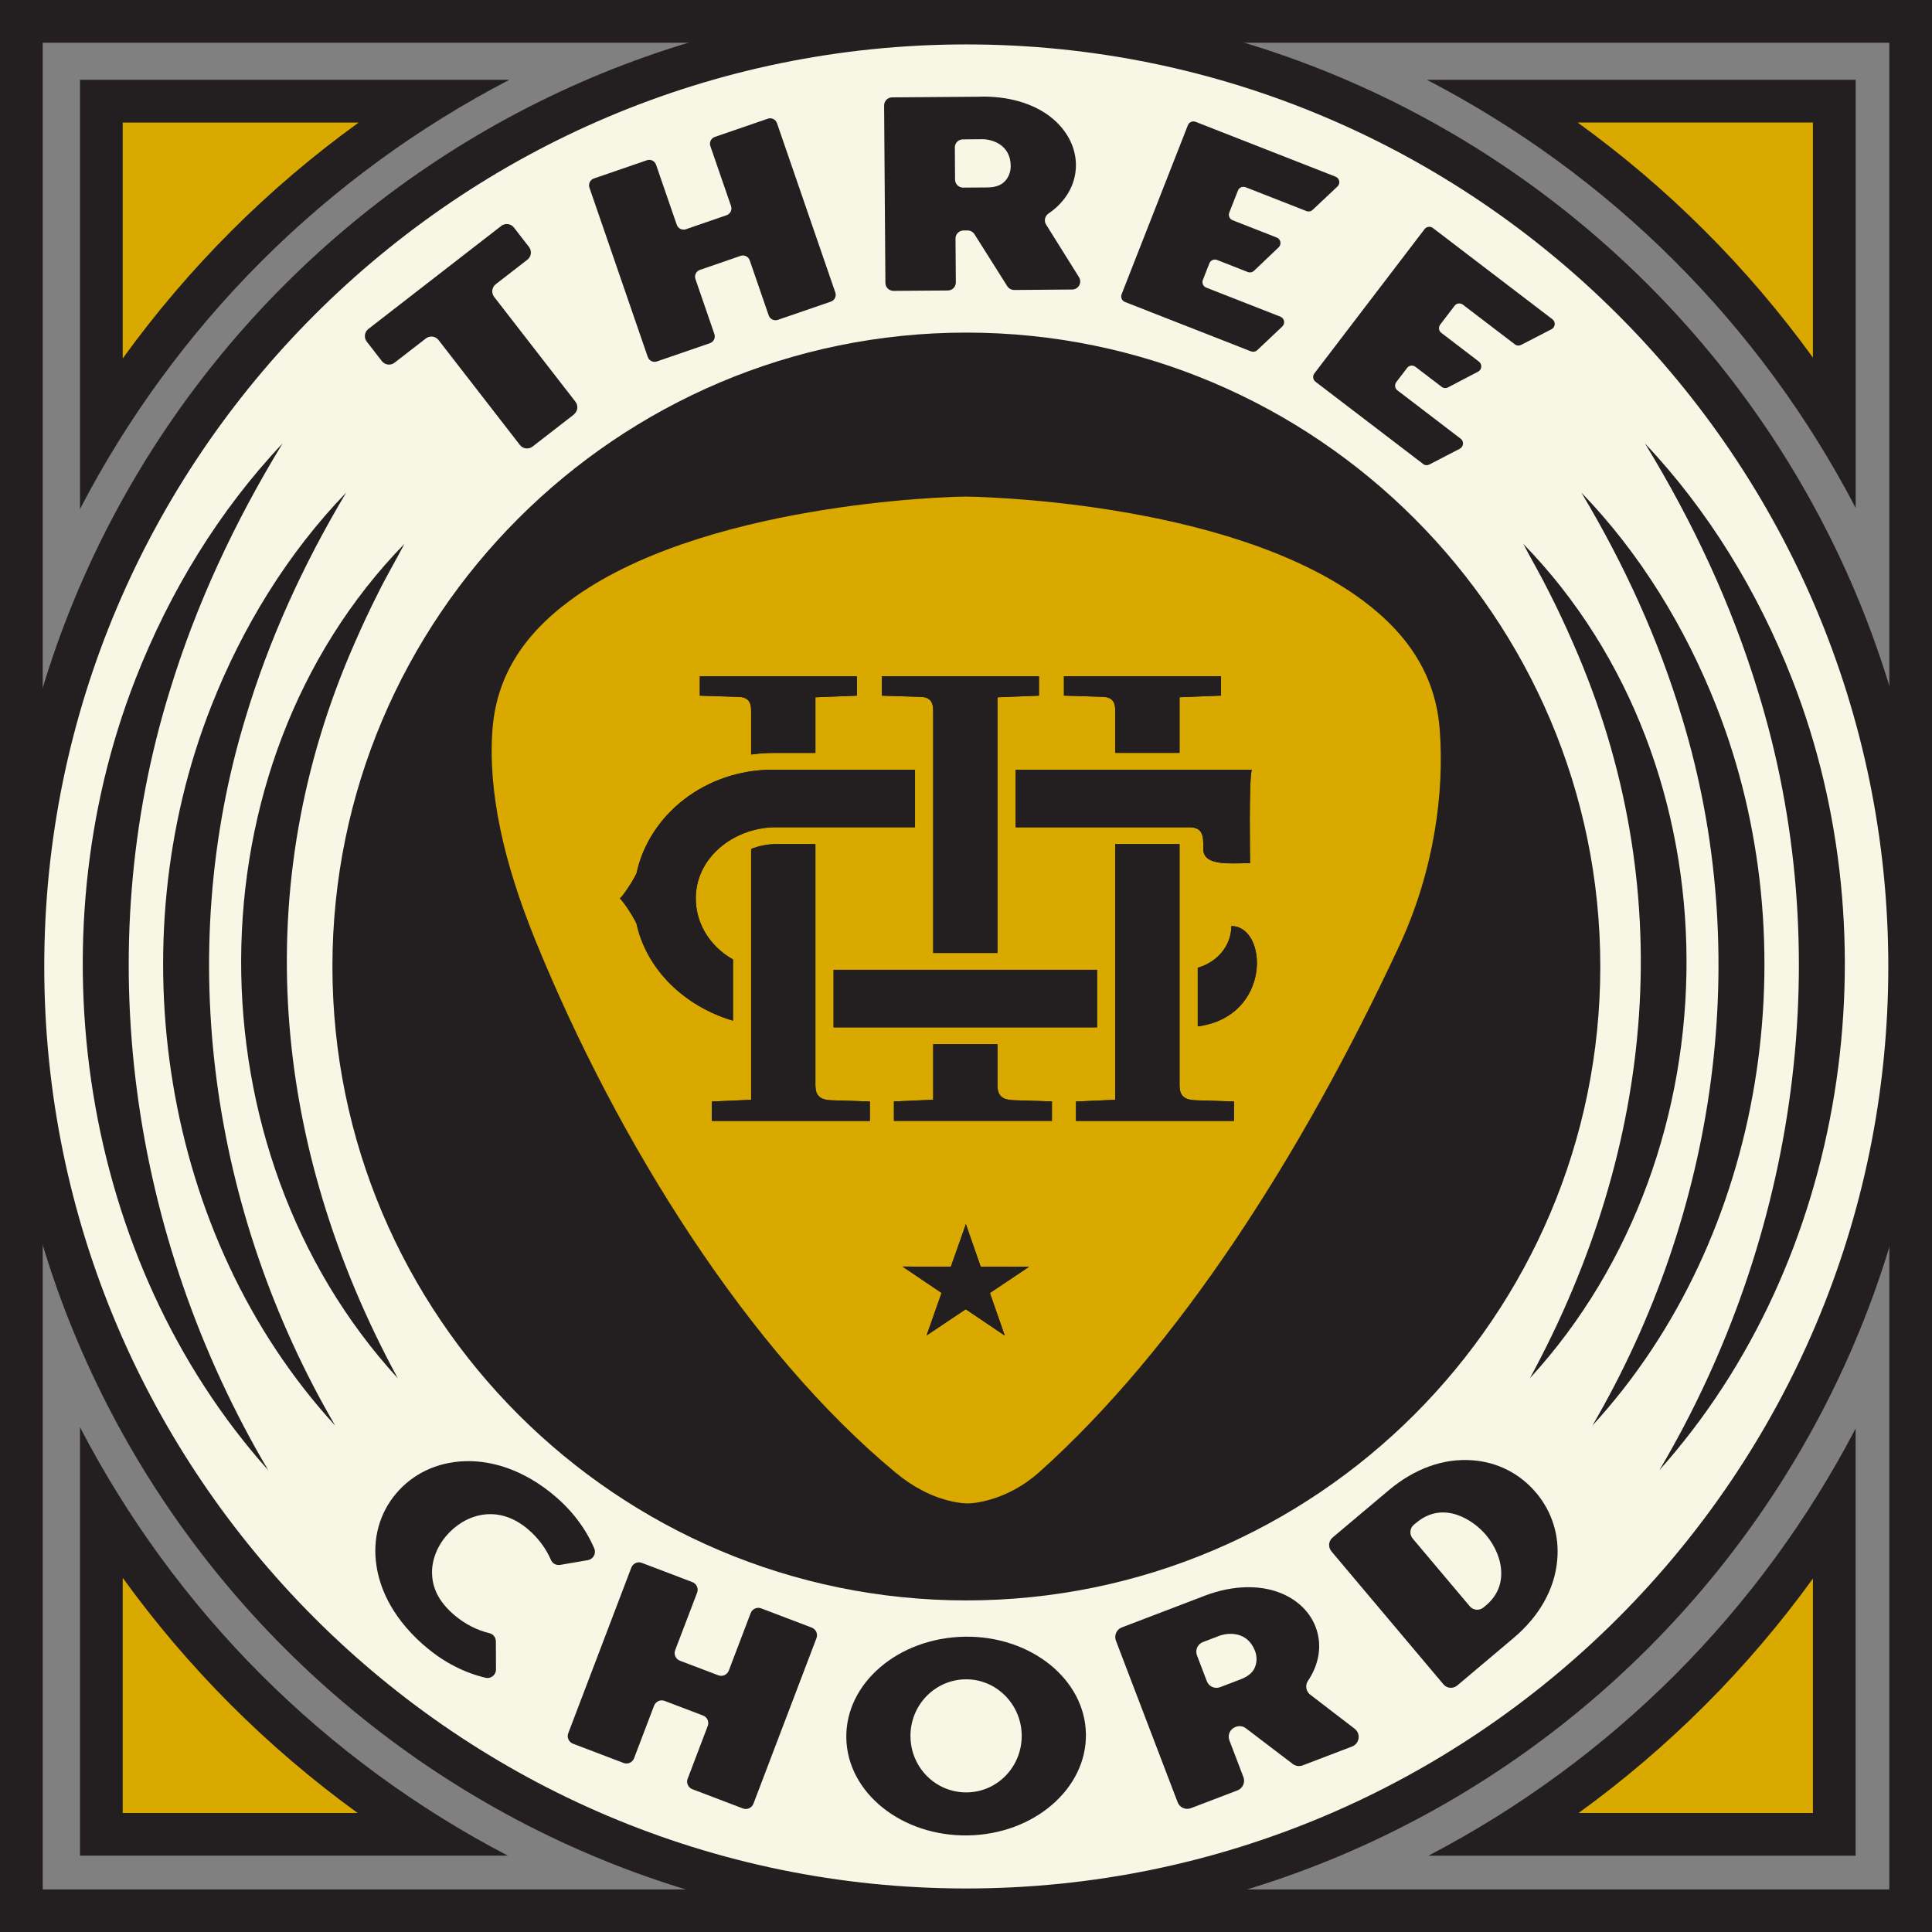 <?xml version="1.0" encoding="UTF-8"?>
<svg xmlns="http://www.w3.org/2000/svg" id="Layer_1" viewBox="0 0 344.46 344.49">
  <rect x="0" y="0" width="344.46" height="344.49" fill="#808080" stroke="none"/>
  <defs>
    <style>.cls-1{fill:#231f20;}.cls-2{fill:#f8f6e4;}.cls-3{fill:#daa900;}</style>
  </defs>
  <path class="cls-1" d="M344.46,344.49H0V0h344.46v344.49ZM7.62,336.87h329.23V7.62H7.62v329.26Z"></path>
  <circle class="cls-2" cx="172.29" cy="172.31" r="168.19"></circle>
  <path class="cls-1" d="M172.29,344.29C77.46,344.29.31,267.14.31,172.31S77.46.34,172.29.34s171.98,77.15,171.98,171.98-77.15,171.98-171.98,171.98ZM172.29,7.92C81.64,7.92,7.89,81.67,7.89,172.31s73.75,164.39,164.39,164.39,164.39-73.75,164.39-164.39S262.93,7.92,172.29,7.92Z"></path>
  <circle class="cls-1" cx="172.29" cy="172.31" r="109.23"></circle>
  <path class="cls-1" d="M172.29,285.34c-62.32,0-113.02-50.7-113.02-113.02s50.7-113.02,113.02-113.02,113.03,50.7,113.03,113.02-50.7,113.02-113.03,113.02ZM172.29,66.87c-58.14,0-105.44,47.3-105.44,105.44s47.3,105.44,105.44,105.44,105.44-47.3,105.44-105.44-47.3-105.44-105.44-105.44Z"></path>
  <path class="cls-3" d="M172.32,268.03c-.72,0-1.57-.12-2.49-.32-3.8-.82-7.18-2.7-10.07-5.09-26.19-21.65-49.63-58.88-64.32-95.01-5.57-13.7-8.46-26.29-7.64-37.49.69-9.19,5.17-16.61,13.71-22.97,23.27-17.35,67.33-18.61,70.7-18.61h.01c.46,0,46.53.46,70.77,18.53,8.53,6.36,13.01,13.84,13.7,23.03.85,11.23-1,25.22-7.28,38.68-17.38,37.23-39.29,71.41-64.04,93.62-2.72,2.45-6.05,4.31-9.76,5.21-1.12.27-2.21.44-3.21.44h-.09Z"></path>
  <polygon class="cls-1" points="174.85 225.84 172.21 218.25 169.53 225.84 160.91 225.82 167.87 230.52 165.2 238.1 172.18 233.43 179.14 238.12 176.49 230.53 183.47 225.86 174.85 225.84"></polygon>
  <path class="cls-1" d="M181.08,137.24v10.26h31.44c1.32.19,2.01.84,2.01,2.8v1.06c0,3.12,4.85,2.53,8.23,2.53h.12s-.25-15.14.31-16.64h-1.62s-40.49,0-40.49,0Z"></path>
  <rect class="cls-1" x="148.62" y="172.91" width="46.98" height="10.26"></rect>
  <path class="cls-1" d="M177.84,193.58v-7.41h-11.46v9.91l-7,.3v3.46h28.17v-3.46l-6.92-.22c-1.75-.08-2.78-.66-2.78-2.58Z"></path>
  <path class="cls-1" d="M145.38,193.58v-43.08h-6.99c-1.59,0-3.09.32-4.47.86v44.73l-7,.3v3.46h28.17v-3.46l-6.92-.22c-1.75-.08-2.78-.66-2.78-2.58Z"></path>
  <path class="cls-1" d="M219.54,165.11c0,3.51-2.54,6.46-5.99,7.43v10.46c13.27-1.77,12.51-17.89,5.99-17.89Z"></path>
  <path class="cls-1" d="M210.3,193.58v-43.08h-11.46v45.59l-7,.3v3.46h28.17v-3.46l-6.92-.22c-1.75-.08-2.78-.66-2.78-2.58Z"></path>
  <path class="cls-1" d="M166.38,126.75v43.16h11.46v-45.59l7.4-.29v-3.46h-28.01v3.46l7,.22c1.91.07,2.15,1.32,2.15,2.5Z"></path>
  <path class="cls-1" d="M130.68,171.06c-4.33-2.43-7.1-7.01-6.56-12.13.69-6.6,7.11-11.44,14.27-11.44h24.75v-10.26h-25.35c-12.03,0-22.05,7.97-24.31,18.5-.91,1.85-2.53,4.14-2.97,4.46.44.32,2.05,2.59,2.96,4.44,1.8,8.29,8.62,14.81,17.22,17.35v-10.93Z"></path>
  <path class="cls-1" d="M198.84,126.75v7.48h11.46v-9.92l7.4-.29v-3.46h-28.01v3.46l7,.22c1.91.07,2.15,1.32,2.15,2.5Z"></path>
  <path class="cls-1" d="M133.92,126.75v7.77c1.28-.17,2.56-.28,3.86-.28h7.6v-9.92l7.4-.29v-3.46h-28.01v3.46l7,.22c1.91.07,2.15,1.32,2.15,2.5Z"></path>
  <polygon class="cls-1" points="174.85 225.84 172.21 218.25 169.53 225.84 160.91 225.82 167.87 230.52 165.2 238.1 172.18 233.43 179.14 238.12 176.49 230.53 183.47 225.86 174.85 225.84"></polygon>
  <path class="cls-1" d="M181.08,137.24v10.26h31.44c1.32.19,2.01.84,2.01,2.8v1.06c0,3.12,4.85,2.53,8.23,2.53h.12s-.25-15.14.31-16.64h-1.62s-40.49,0-40.49,0Z"></path>
  <rect class="cls-1" x="148.62" y="172.91" width="46.98" height="10.26"></rect>
  <path class="cls-1" d="M177.84,193.58v-7.41h-11.46v9.91l-7,.3v3.46h28.17v-3.46l-6.92-.22c-1.75-.08-2.78-.66-2.78-2.58Z"></path>
  <path class="cls-1" d="M145.38,193.58v-43.08h-6.99c-1.59,0-3.09.32-4.47.86v44.73l-7,.3v3.46h28.17v-3.46l-6.92-.22c-1.75-.08-2.78-.66-2.78-2.58Z"></path>
  <path class="cls-1" d="M219.54,165.11c0,3.51-2.54,6.46-5.99,7.43v10.46c13.27-1.77,12.51-17.89,5.99-17.89Z"></path>
  <path class="cls-1" d="M210.3,193.58v-43.08h-11.46v45.59l-7,.3v3.46h28.17v-3.46l-6.92-.22c-1.75-.08-2.78-.66-2.78-2.58Z"></path>
  <path class="cls-1" d="M166.38,126.75v43.16h11.46v-45.59l7.4-.29v-3.46h-28.01v3.46l7,.22c1.91.07,2.15,1.32,2.15,2.5Z"></path>
  <path class="cls-1" d="M130.68,171.06c-4.33-2.43-7.1-7.01-6.56-12.13.69-6.6,7.11-11.44,14.27-11.44h24.75v-10.26h-25.35c-12.03,0-22.05,7.97-24.31,18.5-.91,1.85-2.53,4.14-2.97,4.46.44.32,2.05,2.59,2.96,4.44,1.8,8.29,8.62,14.81,17.22,17.35v-10.93Z"></path>
  <path class="cls-1" d="M198.84,126.75v7.48h11.46v-9.92l7.4-.29v-3.46h-28.01v3.46l7,.22c1.91.07,2.15,1.32,2.15,2.5Z"></path>
  <path class="cls-1" d="M133.92,126.75v7.77c1.28-.17,2.56-.28,3.86-.28h7.6v-9.92l7.4-.29v-3.46h-28.01v3.46l7,.22c1.91.07,2.15,1.32,2.15,2.5Z"></path>
  <path class="cls-1" d="M70.92,245.73c-37.29-40.64-37.57-108.97,1.18-148.76-1.55,2.98-3.24,5.83-4.7,8.8-1.49,2.94-2.88,5.92-4.19,8.93-19.12,43.44-14.76,89.65,7.71,131.03h0Z"></path>
  <path class="cls-1" d="M59.78,254.19c-30.98-33.74-38.82-85.98-22.11-128.3,5.57-14.15,13.65-27.29,24.05-38.06-7.67,12.83-13.78,26.24-17.95,40.16-12.85,42.18-6.17,88.18,16,126.2h0Z"></path>
  <path class="cls-1" d="M47.84,262.15C14.34,224.66,5.95,167.54,24.18,121.01c6.08-15.55,14.9-29.99,26.2-41.95-8.56,14.02-15.42,28.73-20.1,44.06-14.38,46.39-7.12,97.28,17.55,139.02h0Z"></path>
  <path class="cls-1" d="M272.77,245.73c22.47-41.39,26.82-87.59,7.71-131.03-1.31-3.01-2.7-5.99-4.19-8.93-1.46-2.97-3.14-5.82-4.7-8.8,38.75,39.79,38.47,108.12,1.18,148.76h0Z"></path>
  <path class="cls-1" d="M283.9,254.19c22.18-38.02,28.85-84.02,16-126.2-4.17-13.92-10.28-27.33-17.95-40.16,10.41,10.77,18.48,23.91,24.05,38.06,16.71,42.32,8.87,94.57-22.11,128.3h0Z"></path>
  <path class="cls-1" d="M295.84,262.15c24.68-41.73,31.94-92.63,17.55-139.02-4.67-15.33-11.54-30.04-20.1-44.06,11.3,11.96,20.12,26.4,26.2,41.95,18.24,46.52,9.84,103.65-23.66,141.13h0Z"></path>
  <path class="cls-1" d="M102.33,73.9l-7.38,5.72c-.7.54-1.71.42-2.26-.29l-14.5-18.7c-.54-.7-1.55-.83-2.26-.29l-5.59,4.33c-.7.54-1.71.42-2.26-.29l-2.69-3.47c-.54-.7-.42-1.71.29-2.26l23.69-18.37c.7-.54,1.71-.42,2.26.29l2.69,3.47c.54.7.42,1.71-.29,2.26l-5.64,4.37c-.7.54-.83,1.55-.29,2.26l14.5,18.7c.54.7.42,1.71-.29,2.26Z"></path>
  <path class="cls-1" d="M137.05,56.23l-3.38-9.81c-.23-.67-.96-1.03-1.63-.8l-7.25,2.5c-.67.23-1.03.96-.8,1.63l3.38,9.81c.23.67-.13,1.4-.8,1.63l-9.45,3.25c-.67.23-1.4-.13-1.63-.8l-10.4-30.19c-.23-.67.13-1.4.8-1.63l9.45-3.25c.67-.23,1.4.13,1.63.8l3.69,10.7c.23.67.96,1.03,1.63.8l7.25-2.5c.67-.23,1.03-.96.8-1.63l-3.69-10.7c-.23-.67.13-1.4.8-1.63l9.45-3.25c.67-.23,1.4.13,1.63.8l10.4,30.19c.23.67-.13,1.4-.8,1.63l-9.45,3.25c-.67.23-1.4-.13-1.63-.8Z"></path>
  <path class="cls-1" d="M175.05,17.22c6.1-.04,10.01,1.9,12.18,3.57,2.92,2.25,4.57,5.35,4.6,8.57.02,3.16-1.47,6.09-4.24,8.24-.21.16-.42.31-.64.46-.65.44-.86,1.31-.44,1.98l5.86,9.37c.6.96-.08,2.2-1.21,2.21l-10.34.08c-.5,0-.96-.25-1.23-.67l-5.85-9.27c-.27-.42-.73-.68-1.23-.67h-.72c-.8.01-1.44.66-1.43,1.46l.06,7.79c0,.8-.63,1.45-1.43,1.45l-9.68.07c-.8,0-1.45-.63-1.45-1.43l-.23-31.62c0-.8.63-1.45,1.43-1.45l16-.12ZM179.12,32.36c.69-.7,1.09-1.69,1.08-2.78-.03-3.81-3.35-4.77-5.09-4.76l-3.44.03c-.8,0-1.44.66-1.43,1.45l.04,5.72c0,.8.66,1.44,1.45,1.43l4.26-.03c1.45-.01,2.44-.36,3.13-1.06Z"></path>
  <path class="cls-1" d="M223.05,62.65l-22.48-8.81c-.54-.21-.81-.83-.6-1.37l11.82-30.15c.21-.54.83-.81,1.37-.6l24.96,9.78c.72.28.9,1.22.34,1.75l-4.43,4.17c-.3.28-.73.36-1.11.21l-10.84-4.25c-.54-.21-1.16.05-1.37.6l-1.54,3.92c-.21.54.05,1.16.6,1.37l7.86,3.08c.72.28.9,1.22.34,1.75l-4.39,4.18c-.3.28-.73.37-1.11.22l-5.48-2.15c-.54-.21-1.16.06-1.37.6l-1.16,2.96c-.21.54.05,1.16.6,1.37l13.22,5.18c.72.28.9,1.22.34,1.75l-4.45,4.21c-.3.28-.73.37-1.11.22Z"></path>
  <path class="cls-1" d="M253.73,82.72l-19.19-14.66c-.46-.35-.55-1.02-.2-1.48l19.65-25.73c.35-.46,1.02-.55,1.48-.2l21.31,16.27c.62.47.53,1.42-.16,1.78l-5.41,2.79c-.36.19-.8.15-1.13-.1l-9.26-7.07c-.46-.35-1.13-.27-1.48.2l-2.56,3.35c-.35.46-.27,1.13.2,1.48l6.71,5.13c.61.47.53,1.42-.15,1.78l-5.37,2.81c-.36.19-.81.15-1.13-.1l-4.68-3.57c-.46-.35-1.13-.27-1.48.2l-1.93,2.52c-.35.46-.27,1.13.2,1.48l11.28,8.62c.62.47.53,1.42-.15,1.78l-5.44,2.82c-.36.19-.8.15-1.13-.1Z"></path>
  <path class="cls-1" d="M88.41,292.63l.02,5.02c0,.98-.91,1.71-1.86,1.48-3.72-.88-7.3-2.7-10.39-5.29l-.89-.75c-5.81-5.2-7.65-10.42-8.17-13.96-.73-4.74.52-9.3,3.48-12.82,2.99-3.56,7.3-5.61,12.23-5.79,3.61-.13,9.18.74,15.26,5.52l.85.71c3.09,2.6,5.5,5.81,7.01,9.32.39.9-.17,1.92-1.14,2.09l-4.95.85c-.67.11-1.35-.23-1.62-.86-.9-2.1-2.32-4-4.19-5.57-5.43-4.56-11.31-2.53-14.52,1.29-1.72,2.04-2.66,4.61-2.48,7.02.14,2.64,1.5,5,4.03,7.13,1.87,1.57,3.99,2.64,6.21,3.17.66.16,1.12.77,1.12,1.45Z"></path>
  <path class="cls-1" d="M122.61,317.12l3.57-9.38c.29-.75-.09-1.59-.84-1.88l-6.84-2.6c-.75-.29-1.59.09-1.88.84l-3.57,9.38c-.29.75-1.13,1.13-1.88.84l-9.01-3.43c-.75-.29-1.13-1.13-.84-1.88l11.24-29.52c.29-.75,1.13-1.13,1.88-.84l9.01,3.43c.75.29,1.13,1.13.84,1.88l-3.91,10.25c-.29.75.09,1.59.84,1.88l6.84,2.6c.75.29,1.59-.09,1.88-.84l3.9-10.25c.29-.75,1.13-1.13,1.88-.84l9.01,3.43c.75.29,1.13,1.13.84,1.88l-11.24,29.52c-.29.75-1.13,1.13-1.88.84l-9.01-3.43c-.75-.29-1.13-1.13-.84-1.88Z"></path>
  <path class="cls-1" d="M193.61,309.15c.16,9.78-9.3,17.9-21.04,18.09-11.8.19-21.52-7.61-21.68-17.39-.16-9.78,9.3-17.84,21.1-18.04,11.74-.19,21.46,7.56,21.62,17.34ZM182.16,309.33c-.09-5.53-4.58-10.01-10.05-9.92-5.52.09-9.87,4.71-9.78,10.24.09,5.58,4.58,10.01,10.11,9.92,5.46-.09,9.81-4.66,9.72-10.24Z"></path>
  <path class="cls-1" d="M214.6,284.57c5.7-2.18,10.05-1.72,12.66-.92,3.53,1.09,6.16,3.41,7.3,6.41,1.13,2.95.76,6.22-1.09,9.2-.09.14-.18.28-.27.42-.54.8-.36,1.88.41,2.47l7.91,6.07c1.14.87.88,2.66-.46,3.17l-8.8,3.36c-.59.23-1.26.13-1.77-.25l-8.37-6.37c-.51-.38-1.17-.48-1.77-.25l-.1.04c-.95.36-1.42,1.42-1.06,2.37l2.5,6.55c.36.95-.11,2.01-1.06,2.37l-8.3,3.17c-.95.36-2.01-.11-2.37-1.06l-11-28.8c-.36-.95.11-2.01,1.06-2.37l14.58-5.57ZM223.71,297.33c.4-.9.43-1.96.05-2.98-1.36-3.56-4.81-3.3-6.44-2.67l-2.85,1.09c-.95.36-1.42,1.42-1.06,2.37l1.76,4.61c.36.95,1.42,1.42,2.37,1.06l3.61-1.38c1.36-.52,2.16-1.19,2.56-2.09Z"></path>
  <path class="cls-1" d="M273.86,266.12c2.87,3.4,4.21,7.7,3.77,12.14-.48,5.12-3.19,9.93-7.82,13.82l-10,8.43c-.74.62-1.84.53-2.46-.21l-19.97-23.71c-.62-.74-.53-1.84.21-2.46l10-8.42c4.63-3.9,9.83-5.75,14.95-5.35,4.45.32,8.46,2.37,11.33,5.78ZM264.92,273.65c-2.13-2.53-7.5-6.29-12.44-2.13l-.4.33c-.74.62-.83,1.72-.21,2.46l10.17,12.07c.62.74,1.72.83,2.46.21l.4-.33c1.87-1.57,2.76-3.49,2.76-5.75,0-2.33-1.02-4.82-2.74-6.87Z"></path>
  <path class="cls-3" d="M18.07,327.04v-58.23c7.31,11.72,15.92,22.57,25.7,32.36,9.82,9.84,20.7,18.5,32.46,25.87H18.07Z"></path>
  <path class="cls-1" d="M21.88,281.31c5.78,8.01,12.19,15.54,19.19,22.56,7.05,7.06,14.63,13.53,22.69,19.37H21.88v-41.92M14.26,254.46v76.39h76.29c-16.19-8.43-31.11-19.36-44.09-32.36-12.94-12.97-23.81-27.87-32.2-44.03h0Z"></path>
  <path class="cls-3" d="M18.07,18.04h58.38c-11.78,7.34-22.67,16-32.51,25.83-9.85,9.84-18.52,20.75-25.87,32.54V18.04Z"></path>
  <path class="cls-1" d="M63.95,21.85c-8.06,5.82-15.65,12.27-22.7,19.32-7.07,7.07-13.54,14.67-19.37,22.74V21.85h42.07M90.82,14.23H14.26v76.53c8.43-16.23,19.36-31.19,32.37-44.2,13.01-13,27.96-23.91,44.18-32.33h0Z"></path>
  <path class="cls-3" d="M268.99,327.04c11.71-7.33,22.54-15.94,32.33-25.73,9.78-9.79,18.4-20.62,25.73-32.33v58.05h-58.05Z"></path>
  <path class="cls-1" d="M323.23,281.46v41.78h-41.78c8-5.79,15.54-12.22,22.55-19.23,7.01-7.01,13.43-14.55,19.22-22.55M330.85,254.67c-8.41,16.13-19.28,31.01-32.23,43.96-12.94,12.94-27.82,23.82-43.96,32.23h76.18v-76.19h0Z"></path>
  <path class="cls-3" d="M327.04,76.23c-7.37-11.78-16.04-22.67-25.9-32.5-9.8-9.78-20.65-18.38-32.37-25.69h58.28v58.19Z"></path>
  <path class="cls-1" d="M323.23,21.85v41.91c-5.84-8.07-12.32-15.67-19.4-22.73-7.02-7-14.56-13.41-22.56-19.19h41.97M330.85,14.23h-76.45c16.16,8.39,31.08,19.25,44.05,32.2,13.02,12.99,23.96,27.92,32.4,44.13V14.23h0Z"></path>
</svg>
